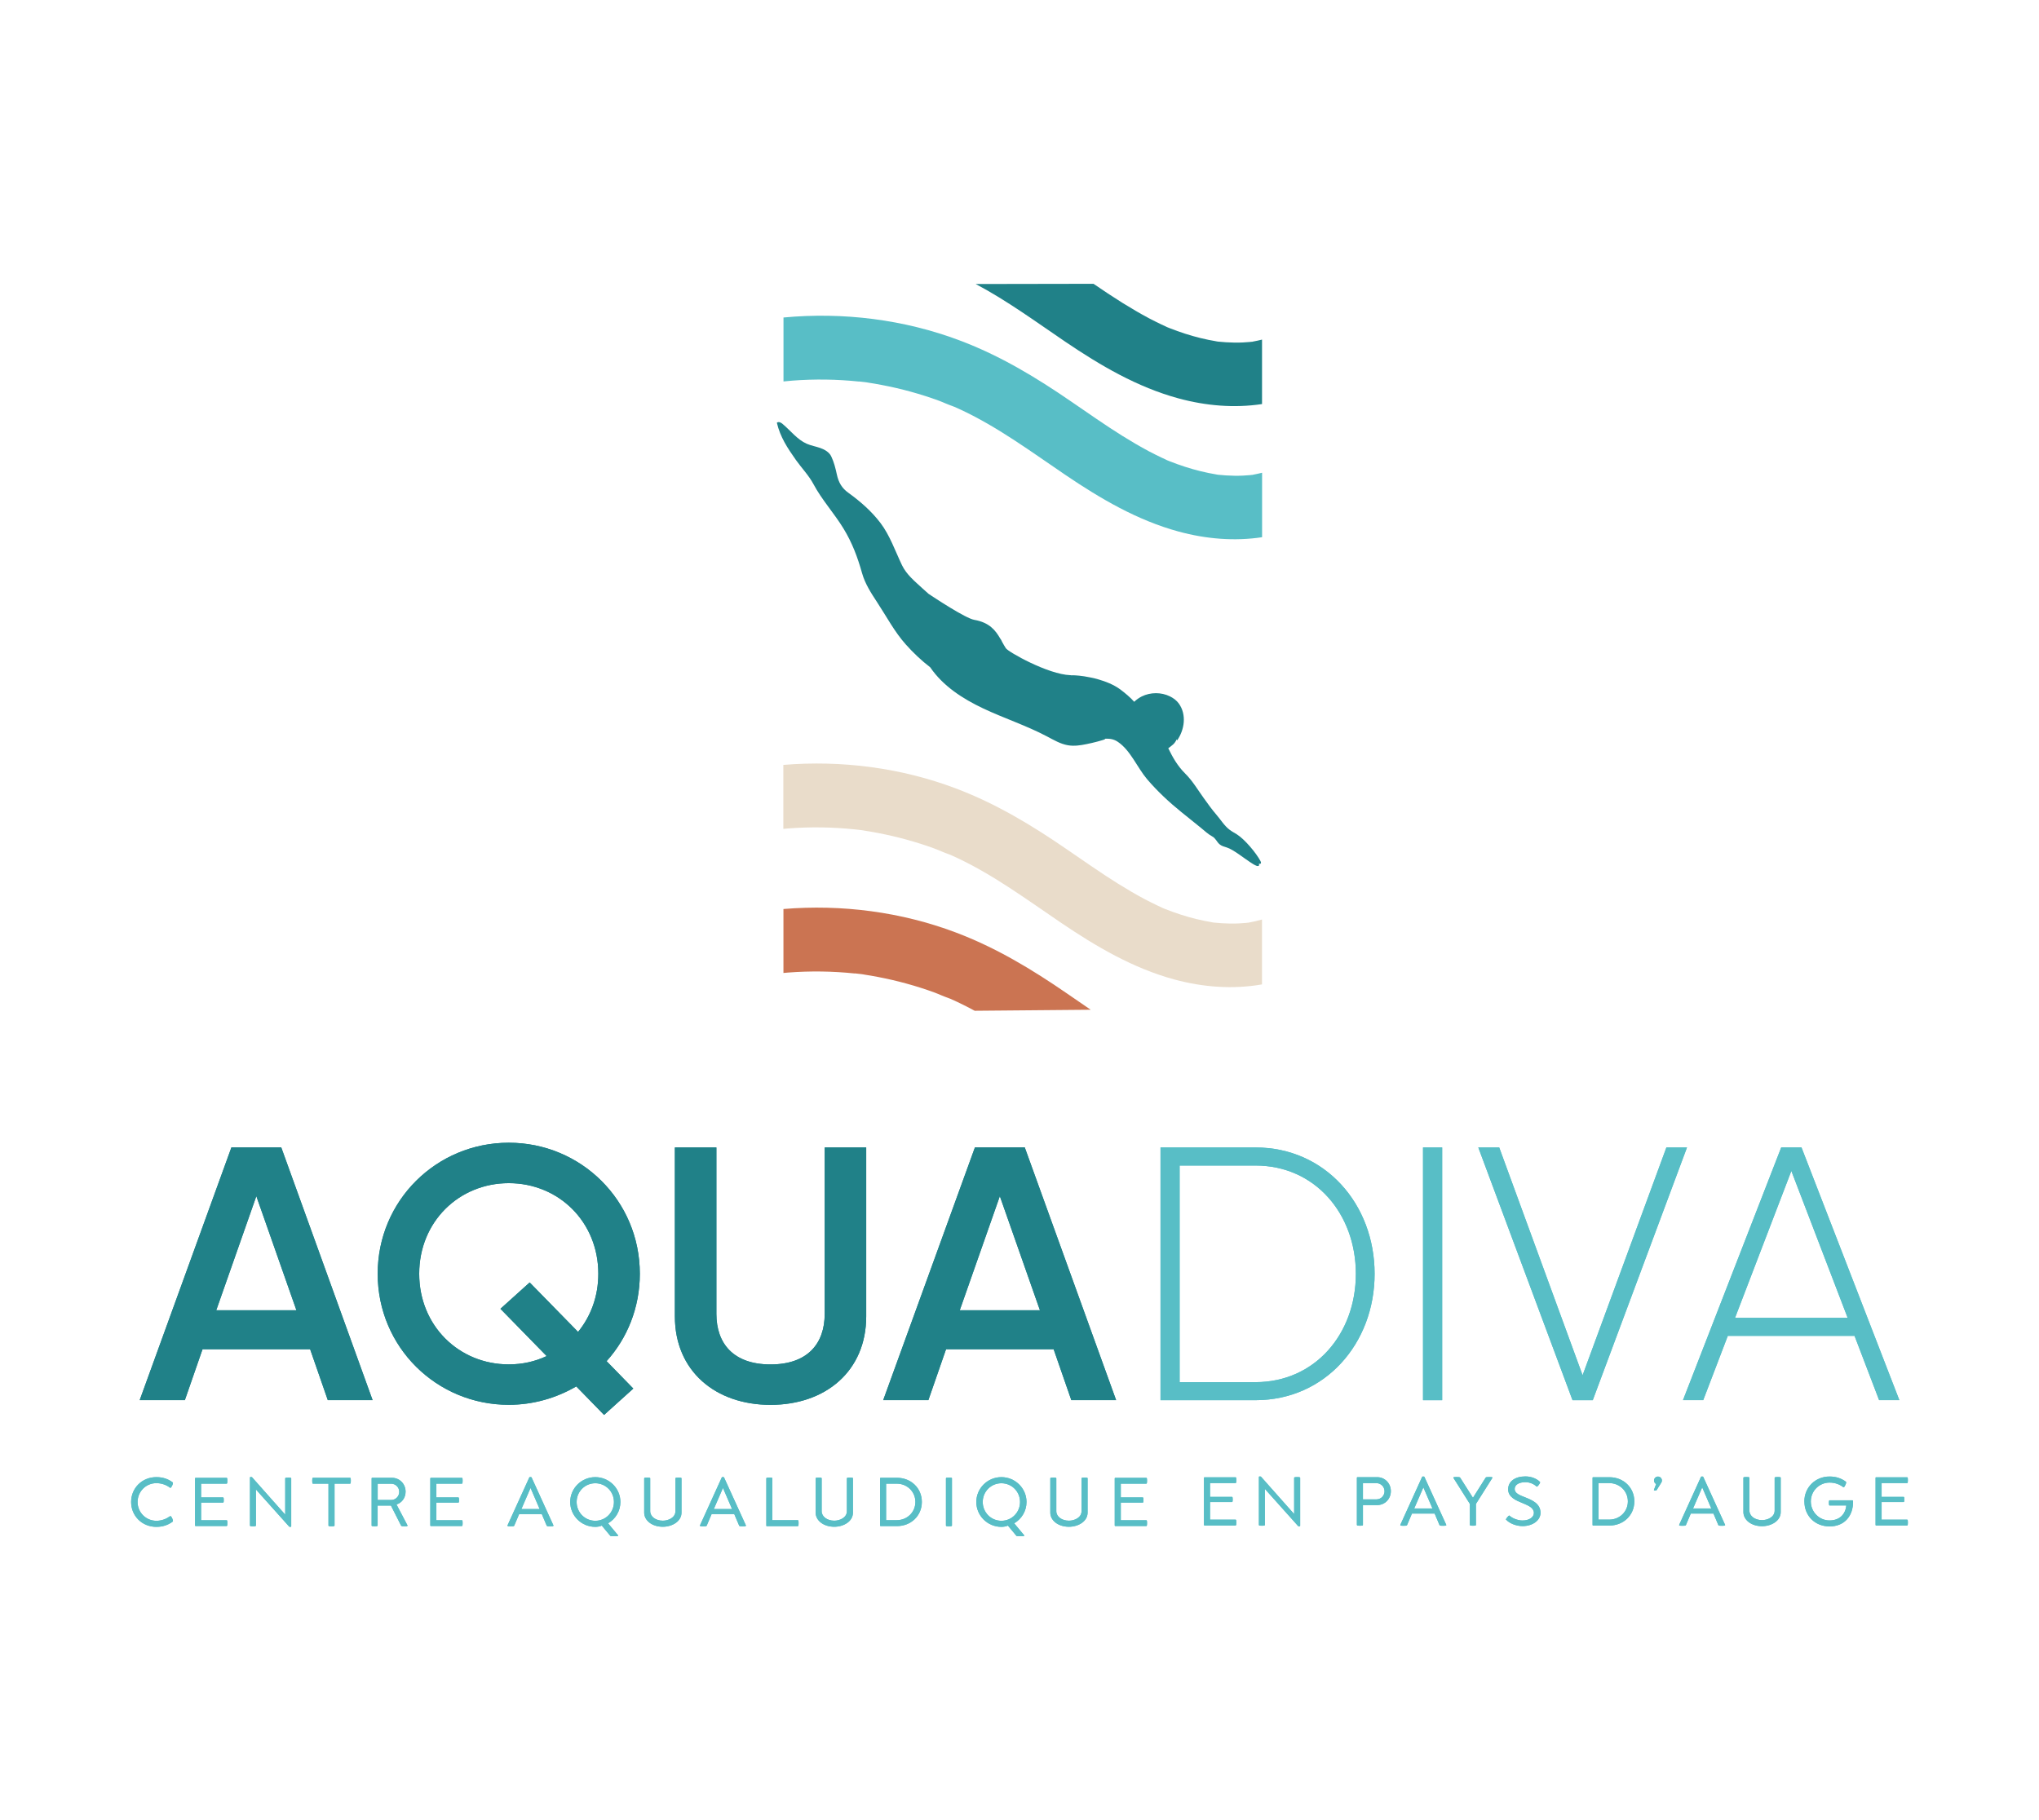 
<svg id="uuid-a820d3da-6007-4a4a-bd74-7f8d5400f2ef" data-name="Calque 1" xmlns="http://www.w3.org/2000/svg" viewBox="0 0 396.85 354.33">
  <defs>
    <style>
      .uuid-a8834287-64df-44a2-9485-03dcfe7d86b4 {
        fill: #e9dcca;
      }

      .uuid-a8834287-64df-44a2-9485-03dcfe7d86b4, .uuid-d73a21eb-ca26-4e79-bbed-e3bd2a9e4374, .uuid-822f1684-7afd-4372-86ae-138c6ea5434c, .uuid-029f5879-14b2-47ca-ac8a-864abf85c53d {
        stroke-width: 0px;
      }

      .uuid-d73a21eb-ca26-4e79-bbed-e3bd2a9e4374 {
        fill: #cb7452;
      }

      .uuid-822f1684-7afd-4372-86ae-138c6ea5434c {
        fill: #58bec6;
      }

      .uuid-029f5879-14b2-47ca-ac8a-864abf85c53d {
        fill: #208188;
      }
    </style>
  </defs>
  <path class="uuid-029f5879-14b2-47ca-ac8a-864abf85c53d" d="M245.35,167.67c-.84-1.6-3.07-4.26-4.6-5.23-.48-.3-.99-.57-1.44-.91-1.03-.78-1.7-1.93-2.53-2.89-.91-1.05-1.72-2.19-2.53-3.32-1.14-1.59-2.18-3.35-3.56-4.71-1.52-1.51-2.44-3.16-3.31-4.94.32-.24.65-.48.95-.75.29-.27.52-.61.69-1,.03.08.05.16.07.24,1.45-2.08,1.9-5.03.35-7.19-.44-.61-1.05-1.07-1.73-1.4-1.7-.84-3.79-.83-5.49.01-.54.27-1.03.62-1.47,1.04-.78-.88-1.79-1.71-2.69-2.39-.01,0-.02-.02-.04-.03-1.3-.95-2.87-1.55-4.41-1.99-.03,0-.07-.02-.1-.03-.43-.12-.86-.22-1.3-.3-1.7-.36-2.93-.41-3.32-.42-.04,0-.09,0-.13,0-.06,0-.12.01-.18.01-.09,0-.17-.02-.26-.03-4.38-.16-12.1-4.54-12.55-5.24-.25-.38-.47-.78-.7-1.19-.07-.15-.14-.31-.23-.46-.05-.09-.12-.16-.17-.25-.93-1.6-2.09-3.11-5.04-3.63-1.73-.3-7.77-4.31-8.9-5.06-.39-.35-.78-.68-1.16-1.04-1.5-1.39-3.13-2.69-4.02-4.55-1.29-2.69-2.36-5.81-4.17-8.19-1.74-2.3-3.94-4.22-6.27-5.9-1.27-.91-1.9-2.02-2.23-3.54-.25-1.17-.56-2.42-1.08-3.51-.39-.84-1.26-1.35-2.13-1.66-.87-.31-1.8-.46-2.65-.83-1.85-.81-3.14-2.55-4.66-3.82-.17-.14-.34-.28-.54-.35-.2-.07-.45-.07-.62.07.65,2.8,2.07,4.93,3.71,7.26,1.09,1.54,2.53,3.03,3.41,4.69,1.62,3.05,4.05,5.69,5.86,8.67,1.7,2.79,2.73,5.56,3.61,8.69.58,2.05,1.76,3.87,2.93,5.65,1.81,2.75,3.38,5.75,5.56,8.19,1.45,1.63,3.04,3.14,4.77,4.47,2.47,3.63,6.32,6.12,10.3,8,4.08,1.93,8.41,3.33,12.4,5.44,1.32.69,2.63,1.48,4.09,1.73,1.21.21,2.44.03,3.63-.22.68-.14,1.36-.29,2.03-.47.35-.09.69-.19,1.03-.29.08-.03.57-.14.59-.29.88-.03,1.64.06,2.45.61,2.46,1.65,3.78,5.02,5.68,7.26,1.98,2.33,4.31,4.5,6.63,6.37,1.28,1.03,2.55,2.06,3.83,3.09.72.58,1.43,1.27,2.24,1.7.65.35.85,1.02,1.39,1.5.4.36.94.49,1.45.65,1.23.38,3.43,2.15,4.52,2.85.4.26.79.53,1.24.71.17.06.4.09.49-.06.06-.1.02-.23-.04-.34.15.04.31.05.39-.07.08-.12.02-.29-.05-.42Z"/>
  <g>
    <path class="uuid-029f5879-14b2-47ca-ac8a-864abf85c53d" d="M243.91,66.51c-.07,0-.14,0-.21.02-.01,0-.02,0-.03,0-.08.01-.16.02-.24.02-.04,0-.09.01-.13.02-.47.04-.95.08-1.42.1-1.09.05-2.19.03-3.28-.04-.48-.03-.96-.07-1.44-.12-.03,0-.1-.01-.16-.02.32.05.71.1-.04,0-.8-.11-.28-.04.04,0-.1-.01-.19-.03-.24-.04-1.03-.17-2.06-.38-3.08-.63-2.05-.5-4.06-1.16-6.02-1.93-.17-.07-.35-.15-.52-.22.02,0,.04.02.06.03.87.4.08.04-.23-.09-.03-.01-.07-.03-.1-.04.02,0,.05.02.1.04.05.02.11.04.16.06-.36-.16-.72-.33-1.08-.5-.82-.39-1.63-.8-2.44-1.22-1.76-.94-3.48-1.95-5.18-3.01-1.9-1.19-3.76-2.43-5.6-3.69l-22.93.04c6.11,3.24,11.71,7.35,17.43,11.23,6.82,4.62,14.01,8.85,22.02,11.03,5.4,1.47,10.91,1.92,16.28,1.11v-12.55c-.61.15-1.22.29-1.84.4.05,0,.08,0,.13,0Z"/>
    <path class="uuid-822f1684-7afd-4372-86ae-138c6ea5434c" d="M167.18,74.26c.44.05.88.1,1.32.15-.11-.01-.19-.03-.22-.03.09.02.18.03.27.04.04,0,.08,0,.12.01.81.1.31.04-.07,0,.11.01.22.03.32.05.91.14,1.82.29,2.73.47,1.88.36,3.75.79,5.6,1.3,1.85.51,3.68,1.09,5.48,1.75.92.34,1.84.81,2.78,1.08-1.55-.45-.14-.05.28.13.45.2.91.41,1.36.62,7.21,3.4,13.62,8.16,20.19,12.61,6.82,4.62,14.01,8.85,22.02,11.03,5.4,1.47,10.91,1.92,16.28,1.11v-12.55c-.61.15-1.22.29-1.84.4.05,0,.08,0,.13,0-.07,0-.14,0-.21.02-.01,0-.02,0-.03,0-.08.01-.16.02-.24.02-.04,0-.08.01-.13.02-.47.04-.95.08-1.42.1-1.09.05-2.19.03-3.28-.04-.48-.03-.96-.07-1.44-.12-.03,0-.1-.01-.16-.02.32.05.71.1-.04,0-.8-.11-.28-.04.04,0-.1-.01-.19-.03-.24-.04-1.03-.17-2.06-.38-3.08-.63-2.05-.5-4.06-1.16-6.02-1.93-.17-.07-.35-.15-.52-.22.02,0,.04.02.06.03.99.45-.18-.08-.32-.13.09.03.17.06.26.1-.36-.16-.72-.33-1.08-.5-.82-.39-1.63-.8-2.44-1.22-1.76-.94-3.48-1.95-5.18-3.01-3.39-2.12-6.66-4.42-9.96-6.68-6.86-4.72-13.83-8.93-21.65-11.88-10.86-4.11-22.75-5.58-34.36-4.49v12.45c.57-.06,1.15-.12,1.72-.16,4.32-.33,8.67-.27,12.98.18Z"/>
    <path class="uuid-a8834287-64df-44a2-9485-03dcfe7d86b4" d="M243.09,179.61c-.07,0-.14,0-.21.02-.01,0-.02,0-.03,0-.08.01-.16.02-.24.02-.04,0-.09.01-.13.02-.47.04-.95.08-1.42.1-1.09.05-2.19.03-3.28-.04-.48-.03-.96-.07-1.44-.12-.03,0-.1-.01-.16-.02.32.05.71.1-.04,0-.8-.11-.28-.04.04,0-.1-.01-.19-.03-.24-.04-1.03-.17-2.06-.38-3.08-.63-2.05-.5-4.06-1.16-6.02-1.93-.17-.07-.35-.15-.52-.22l.06.03c.99.45-.18-.08-.32-.13.09.03.17.06.26.1-.36-.16-.72-.33-1.08-.5-.82-.39-1.63-.8-2.44-1.22-1.76-.94-3.48-1.95-5.18-3.01-3.39-2.12-6.66-4.42-9.96-6.68-6.86-4.72-13.83-8.93-21.65-11.88-10.61-4.01-22.2-5.51-33.55-4.57v12.45c.3-.03.61-.06.91-.08,4.32-.33,8.67-.27,12.98.18.44.05.88.1,1.32.15-.11-.01-.19-.03-.22-.03.09.02.18.03.27.04.04,0,.08,0,.12.01.81.1.31.04-.07,0,.11.01.22.03.32.05.91.14,1.82.29,2.73.47,1.88.36,3.75.79,5.6,1.3,1.85.51,3.68,1.09,5.48,1.75.92.34,1.84.81,2.78,1.08-1.55-.45-.14-.05.28.13.45.2.91.41,1.36.62,7.21,3.4,13.62,8.16,20.19,12.61,6.82,4.62,14.01,8.85,22.02,11.03,5.67,1.54,11.47,1.95,17.09.97v-12.63c-.87.25-1.76.45-2.65.61.05,0,.08,0,.13,0Z"/>
    <path class="uuid-d73a21eb-ca26-4e79-bbed-e3bd2a9e4374" d="M166.37,189.49c.44.05.88.1,1.32.15-.1-.01-.19-.03-.22-.03.09.02.18.03.27.04.04,0,.08,0,.12.01.81.1.31.04-.07,0,.11.01.22.03.32.05.91.14,1.82.29,2.73.47,1.88.36,3.75.79,5.6,1.3,1.85.51,3.68,1.09,5.48,1.75.92.34,1.84.81,2.78,1.08-1.55-.45-.14-.05.28.13.45.2.91.41,1.36.62,1.14.54,2.26,1.11,3.37,1.71l22.57-.2c-1.54-1.05-3.07-2.11-4.6-3.16-6.86-4.72-13.83-8.93-21.65-11.88-10.61-4.01-22.2-5.51-33.55-4.57v12.45c.3-.03.61-.06.91-.08,4.32-.33,8.67-.27,12.98.18Z"/>
  </g>
  <g>
    <path class="uuid-029f5879-14b2-47ca-ac8a-864abf85c53d" d="M60.36,262.66h-20.94l-3.44,9.91h-8.79l17.85-49.2h9.7l17.78,49.2h-8.72l-3.44-9.91ZM57.69,255.07l-7.8-22.21-7.8,22.21h15.6Z"/>
    <path class="uuid-029f5879-14b2-47ca-ac8a-864abf85c53d" d="M118.06,264.98l5.2,5.34-5.69,5.13-5.41-5.55c-3.87,2.25-8.36,3.58-13.14,3.58-14.06,0-25.51-11.25-25.51-25.51s11.46-25.51,25.51-25.51,25.51,11.25,25.51,25.51c0,6.61-2.46,12.58-6.47,17.01ZM106.4,264l-9-9.21,5.69-5.13,9.42,9.63c2.46-3.02,3.94-6.89,3.94-11.32,0-10.12-7.73-17.64-17.43-17.64s-17.43,7.52-17.43,17.64,7.73,17.64,17.43,17.64c2.67,0,5.13-.56,7.38-1.62Z"/>
    <path class="uuid-029f5879-14b2-47ca-ac8a-864abf85c53d" d="M131.35,256.27v-32.89h8.08v32.4c0,5.76,3.3,9.84,10.54,9.84s10.54-4.08,10.54-9.84v-32.4h8.08v32.89c0,10.61-7.87,17.22-18.62,17.22s-18.62-6.61-18.62-17.22Z"/>
    <path class="uuid-029f5879-14b2-47ca-ac8a-864abf85c53d" d="M205.07,262.66h-20.94l-3.44,9.91h-8.79l17.85-49.2h9.7l17.78,49.2h-8.72l-3.44-9.91ZM202.4,255.07l-7.8-22.21-7.8,22.21h15.6Z"/>
    <path class="uuid-822f1684-7afd-4372-86ae-138c6ea5434c" d="M267.54,247.98c0,13.56-9.63,24.6-23.19,24.6h-18.48v-49.2h18.48c13.56,0,23.19,11.03,23.19,24.6ZM263.89,247.98c0-11.67-7.94-21.08-19.54-21.08h-14.76v42.17h14.76c11.6,0,19.54-9.42,19.54-21.08Z"/>
    <path class="uuid-822f1684-7afd-4372-86ae-138c6ea5434c" d="M280.69,223.38v49.2h-3.73v-49.2h3.73Z"/>
    <path class="uuid-822f1684-7afd-4372-86ae-138c6ea5434c" d="M287.71,223.38h4.08l16.23,44.35,16.31-44.35h4.01l-18.34,49.2h-3.94l-18.34-49.2Z"/>
    <path class="uuid-822f1684-7afd-4372-86ae-138c6ea5434c" d="M360.95,260.06h-24.67l-4.78,12.51h-3.94l19.12-49.2h3.94l19.05,49.2h-3.94l-4.78-12.51ZM359.61,256.55l-10.96-28.6-10.96,28.6h21.93Z"/>
  </g>
  <g>
    <path class="uuid-822f1684-7afd-4372-86ae-138c6ea5434c" d="M25.52,292.4c0-2.71,2.13-4.84,4.9-4.84,1.27,0,2.3.35,3.19,1.02.03.02.05.06.05.12,0,.13-.07.33-.14.48-.12.26-.29.53-.41.45-.75-.57-1.67-.9-2.68-.9-2,0-3.65,1.6-3.65,3.67s1.66,3.66,3.65,3.66c1.01,0,1.91-.35,2.68-.9.12-.07.28.14.41.43.06.15.14.37.14.5,0,.06-.01.11-.05.13-.89.66-1.92,1.02-3.19,1.02-2.77,0-4.9-2.13-4.9-4.84Z"/>
    <path class="uuid-822f1684-7afd-4372-86ae-138c6ea5434c" d="M37.96,296.98v-9.18c0-.06.04-.1.1-.1h6.04c.15-.01.15.26.15.55s0,.58-.15.58h-4.96v2.68h4.26c.15,0,.15.24.15.5s0,.51-.14.51h-4.27v3.43h4.96c.15-.01.15.27.15.56s0,.57-.15.57h-6.04c-.05,0-.1-.05-.1-.1Z"/>
    <path class="uuid-822f1684-7afd-4372-86ae-138c6ea5434c" d="M56.28,297.19l-6.47-7.23v7.02c0,.15-.29.15-.58.15s-.58,0-.58-.15v-9.34c0-.1.09-.1.18-.1s.18,0,.23.05l6.45,7.27v-7.06c0-.14.29-.14.58-.14s.59,0,.59.14v9.33c0,.11-.09.11-.18.11s-.18,0-.22-.05Z"/>
    <path class="uuid-822f1684-7afd-4372-86ae-138c6ea5434c" d="M63.93,296.98v-8.15h-3.02c-.14,0-.14-.29-.14-.58s0-.56.15-.56h7.21c.15,0,.15.28.15.56s0,.58-.15.58h-3.02v8.15c0,.15-.3.15-.6.15s-.58,0-.58-.15Z"/>
    <path class="uuid-822f1684-7afd-4372-86ae-138c6ea5434c" d="M72.33,296.99v-9.2c0-.05.04-.1.1-.1h3.87c1.43,0,2.64,1.14,2.64,2.71,0,1.2-.75,2.17-1.77,2.48l2.13,4.06s.02.05.02.06c0,.13-.28.13-.56.13-.31,0-.62,0-.69-.12l-1.98-3.91h-2.59v3.88c0,.14-.3.14-.59.14s-.59,0-.59-.14ZM77.7,290.42c0-.88-.7-1.58-1.57-1.58h-2.62v3.17h2.62c.87,0,1.57-.71,1.57-1.58Z"/>
    <path class="uuid-822f1684-7afd-4372-86ae-138c6ea5434c" d="M83.75,296.98v-9.18c0-.06.04-.1.1-.1h6.04c.15-.01.15.26.15.55s0,.58-.15.58h-4.96v2.68h4.26c.15,0,.15.24.15.5s0,.51-.14.51h-4.27v3.43h4.96c.15-.01.15.27.15.56s0,.57-.15.57h-6.04c-.05,0-.1-.05-.1-.1Z"/>
    <path class="uuid-822f1684-7afd-4372-86ae-138c6ea5434c" d="M98.77,297s0-.03.01-.05l4.24-9.33c.04-.07.13-.07.22-.07.1,0,.18,0,.22.07l4.25,9.33s.01.04.01.05c0,.13-.3.14-.6.14-.34,0-.66,0-.71-.12l-.96-2.26h-4.41l-.96,2.26c-.05.12-.38.12-.72.12-.3,0-.59,0-.59-.14ZM101.48,293.77h3.55l-1.77-4.11-1.78,4.11Z"/>
    <path class="uuid-822f1684-7afd-4372-86ae-138c6ea5434c" d="M118.77,298.97l-1.64-1.97c-.39.16-.82.24-1.27.24-2.7,0-4.88-2.17-4.88-4.84s2.19-4.84,4.88-4.84,4.89,2.17,4.89,4.84c0,1.77-.96,3.31-2.4,4.15l1.93,2.32s.03.05.03.07c0,.13-.35.13-.69.13-.4,0-.79,0-.86-.1ZM119.49,292.4c0-2.03-1.61-3.65-3.63-3.65s-3.63,1.62-3.63,3.65,1.61,3.66,3.63,3.66,3.63-1.63,3.63-3.66Z"/>
    <path class="uuid-822f1684-7afd-4372-86ae-138c6ea5434c" d="M125.38,294.48v-6.69c0-.14.3-.14.58-.14s.59,0,.59.14v6.39c0,1.07,1.07,1.86,2.46,1.86,1.07,0,2.45-.59,2.45-1.86v-6.39c0-.14.31-.14.6-.14s.58,0,.58.14v6.69c0,1.68-1.79,2.74-3.63,2.74-2.16,0-3.63-1.27-3.63-2.74Z"/>
    <path class="uuid-822f1684-7afd-4372-86ae-138c6ea5434c" d="M136.23,297s0-.03.01-.05l4.24-9.33c.04-.07.13-.07.22-.07.1,0,.18,0,.22.07l4.25,9.33s.01.04.01.05c0,.13-.3.14-.6.14-.34,0-.66,0-.71-.12l-.96-2.26h-4.41l-.96,2.26c-.05.12-.38.12-.72.12-.3,0-.59,0-.59-.14ZM138.93,293.77h3.55l-1.77-4.11-1.78,4.11Z"/>
    <path class="uuid-822f1684-7afd-4372-86ae-138c6ea5434c" d="M149.15,296.99v-9.2c0-.14.29-.14.59-.14s.58,0,.58.14v8.15h4.96c.15.01.15.29.15.58s0,.58-.16.58h-6.04c-.05,0-.09-.05-.09-.11Z"/>
    <path class="uuid-822f1684-7afd-4372-86ae-138c6ea5434c" d="M158.75,294.48v-6.69c0-.14.3-.14.58-.14s.59,0,.59.14v6.39c0,1.07,1.07,1.86,2.46,1.86,1.07,0,2.45-.59,2.45-1.86v-6.39c0-.14.31-.14.6-.14s.58,0,.58.14v6.69c0,1.68-1.79,2.74-3.63,2.74-2.16,0-3.63-1.27-3.63-2.74Z"/>
    <path class="uuid-822f1684-7afd-4372-86ae-138c6ea5434c" d="M171.29,296.99v-9.2c0-.05.04-.1.1-.1h3.21c2.66,0,4.82,1.97,4.82,4.7s-2.16,4.7-4.82,4.7h-3.21c-.05,0-.1-.05-.1-.1ZM178.16,292.39c0-2.02-1.62-3.56-3.63-3.56h-2.07v7.11h2.07c1.99,0,3.63-1.51,3.63-3.55Z"/>
    <path class="uuid-822f1684-7afd-4372-86ae-138c6ea5434c" d="M184.11,296.98v-9.19c0-.14.29-.14.59-.14s.58,0,.58.14v9.19c0,.14-.29.15-.58.15s-.59,0-.59-.15Z"/>
    <path class="uuid-822f1684-7afd-4372-86ae-138c6ea5434c" d="M197.81,298.97l-1.64-1.97c-.39.16-.82.24-1.27.24-2.7,0-4.88-2.17-4.88-4.84s2.19-4.84,4.88-4.84,4.89,2.17,4.89,4.84c0,1.77-.96,3.31-2.4,4.15l1.93,2.32s.03.05.03.07c0,.13-.35.13-.69.13-.4,0-.79,0-.86-.1ZM198.53,292.4c0-2.03-1.61-3.65-3.63-3.65s-3.63,1.62-3.63,3.65,1.61,3.66,3.63,3.66,3.63-1.63,3.63-3.66Z"/>
    <path class="uuid-822f1684-7afd-4372-86ae-138c6ea5434c" d="M204.42,294.48v-6.69c0-.14.3-.14.58-.14s.59,0,.59.14v6.39c0,1.07,1.07,1.86,2.46,1.86,1.07,0,2.45-.59,2.45-1.86v-6.39c0-.14.31-.14.6-.14s.58,0,.58.14v6.69c0,1.68-1.79,2.74-3.63,2.74-2.16,0-3.63-1.27-3.63-2.74Z"/>
    <path class="uuid-822f1684-7afd-4372-86ae-138c6ea5434c" d="M216.96,296.98v-9.18c0-.06.04-.1.1-.1h6.04c.15-.01.15.26.15.55s0,.58-.15.58h-4.96v2.68h4.26c.15,0,.15.24.15.5s0,.51-.14.51h-4.27v3.43h4.96c.15-.01.15.27.15.56s0,.57-.15.57h-6.04c-.05,0-.1-.05-.1-.1Z"/>
    <path class="uuid-822f1684-7afd-4372-86ae-138c6ea5434c" d="M234.33,296.87v-9.18c0-.06.04-.1.1-.1h6.04c.15-.01.15.26.15.55s0,.58-.15.58h-4.96v2.68h4.26c.15,0,.15.24.15.5s0,.51-.14.51h-4.27v3.43h4.96c.15-.01.15.27.15.56s0,.57-.15.57h-6.04c-.05,0-.1-.05-.1-.1Z"/>
    <path class="uuid-822f1684-7afd-4372-86ae-138c6ea5434c" d="M252.65,297.08l-6.47-7.23v7.02c0,.15-.29.15-.58.15s-.58,0-.58-.15v-9.34c0-.1.09-.1.18-.1s.18,0,.23.05l6.45,7.27v-7.06c0-.14.29-.14.58-.14s.59,0,.59.14v9.33c0,.11-.09.11-.18.11s-.18,0-.22-.05Z"/>
    <path class="uuid-822f1684-7afd-4372-86ae-138c6ea5434c" d="M264.09,296.87v-9.2c0-.05.04-.1.1-.1h3.87c1.43,0,2.64,1.15,2.64,2.72s-1.22,2.71-2.64,2.71h-2.79v3.87c0,.15-.29.15-.58.15s-.59,0-.59-.15ZM269.47,290.31c0-.87-.7-1.58-1.57-1.58h-2.63v3.16h2.63c.87,0,1.57-.71,1.57-1.58Z"/>
    <path class="uuid-822f1684-7afd-4372-86ae-138c6ea5434c" d="M272.54,296.89s0-.03.01-.05l4.24-9.33c.04-.07.13-.07.22-.07.1,0,.18,0,.22.07l4.25,9.33s.01.04.01.05c0,.13-.3.14-.6.14-.34,0-.66,0-.71-.12l-.96-2.26h-4.41l-.96,2.26c-.05.12-.38.12-.72.12-.3,0-.59,0-.59-.14ZM275.25,293.66h3.55l-1.77-4.11-1.78,4.11Z"/>
    <path class="uuid-822f1684-7afd-4372-86ae-138c6ea5434c" d="M286.08,296.87v-4.1l-3.19-5.05s-.02-.04-.02-.06c0-.12.3-.12.59-.12.33,0,.67,0,.73.12l2.49,3.92,2.48-3.93c.05-.11.39-.11.72-.11.3,0,.59,0,.59.12,0,.02,0,.04-.02.06l-3.19,5.06v4.09c0,.15-.29.15-.58.15s-.59,0-.59-.15Z"/>
    <path class="uuid-822f1684-7afd-4372-86ae-138c6ea5434c" d="M293.12,295.9s-.02-.04-.02-.07c0-.11.12-.27.24-.43.17-.22.36-.42.46-.34.43.43,1.51.94,2.51.94,1.35,0,2.23-.65,2.23-1.47,0-1-1.07-1.44-2.17-1.9-1.31-.53-2.84-1.16-2.84-2.7s1.35-2.51,3.35-2.51c1.26,0,2.3.51,2.84,1.07.02.02.03.04.03.07,0,.11-.1.29-.21.44-.14.2-.3.4-.43.4-.03,0-.05,0-.07-.02-.4-.41-1.21-.84-2.15-.84-1.3,0-2.09.54-2.09,1.34s.93,1.18,1.95,1.58c1.37.54,3.08,1.22,3.08,3.04,0,1.47-1.51,2.59-3.5,2.59-1.27,0-2.58-.56-3.18-1.24Z"/>
    <path class="uuid-822f1684-7afd-4372-86ae-138c6ea5434c" d="M309.96,296.88v-9.2c0-.05.04-.1.1-.1h3.21c2.66,0,4.82,1.97,4.82,4.7s-2.16,4.7-4.82,4.7h-3.21c-.05,0-.1-.05-.1-.1ZM316.83,292.28c0-2.02-1.62-3.56-3.63-3.56h-2.07v7.11h2.07c1.99,0,3.63-1.51,3.63-3.55Z"/>
    <path class="uuid-822f1684-7afd-4372-86ae-138c6ea5434c" d="M321.91,290.08s0-.04.01-.07l.41-1.1c-.24-.14-.41-.4-.41-.69,0-.43.35-.77.77-.77s.77.35.77.77c0,.16-.05.32-.14.44l-.9,1.44c-.05.07-.19.07-.32.07-.1,0-.2,0-.2-.1Z"/>
    <path class="uuid-822f1684-7afd-4372-86ae-138c6ea5434c" d="M326.81,296.89s0-.03.01-.05l4.24-9.33c.04-.07.13-.07.22-.07.1,0,.18,0,.22.07l4.25,9.33s.01.04.01.05c0,.13-.3.14-.6.14-.34,0-.66,0-.71-.12l-.96-2.26h-4.41l-.96,2.26c-.05.12-.38.12-.72.12-.3,0-.59,0-.59-.14ZM329.52,293.66h3.55l-1.77-4.11-1.78,4.11Z"/>
    <path class="uuid-822f1684-7afd-4372-86ae-138c6ea5434c" d="M339.32,294.37v-6.69c0-.14.3-.14.58-.14s.59,0,.59.14v6.39c0,1.07,1.07,1.86,2.46,1.86,1.07,0,2.45-.59,2.45-1.86v-6.39c0-.14.31-.14.6-.14s.58,0,.58.14v6.69c0,1.68-1.79,2.74-3.63,2.74-2.16,0-3.63-1.27-3.63-2.74Z"/>
    <path class="uuid-822f1684-7afd-4372-86ae-138c6ea5434c" d="M351.18,292.28c0-2.71,2.13-4.84,4.9-4.84,1.27,0,2.3.35,3.19,1.02.03.02.05.07.05.12,0,.13-.07.33-.14.47-.1.24-.24.48-.36.48-.02,0-.03,0-.05-.01-.75-.58-1.67-.9-2.68-.9-1.99,0-3.65,1.6-3.65,3.67s1.65,3.7,3.64,3.7,3.12-1.25,3.26-2.91h-3.23c-.14,0-.15-.25-.15-.51s0-.5.15-.5h4.43c.12,0,.12.19.12.32,0,2.68-1.63,4.76-4.56,4.76s-4.91-2.13-4.91-4.85Z"/>
    <path class="uuid-822f1684-7afd-4372-86ae-138c6ea5434c" d="M365.04,296.87v-9.18c0-.06.04-.1.1-.1h6.04c.15-.01.15.26.15.55s0,.58-.15.58h-4.96v2.68h4.26c.15,0,.15.24.15.5s0,.51-.14.51h-4.27v3.43h4.96c.15-.01.15.27.15.56s0,.57-.15.57h-6.04c-.05,0-.1-.05-.1-.1Z"/>
  </g>
  <g>
    <path class="uuid-029f5879-14b2-47ca-ac8a-864abf85c53d" d="M60.36,262.66h-20.94l-3.44,9.91h-8.79l17.85-49.2h9.7l17.78,49.2h-8.72l-3.44-9.91ZM57.69,255.07l-7.8-22.21-7.8,22.21h15.6Z"/>
    <path class="uuid-029f5879-14b2-47ca-ac8a-864abf85c53d" d="M118.06,264.98l5.2,5.34-5.69,5.13-5.41-5.55c-3.87,2.25-8.36,3.58-13.14,3.58-14.06,0-25.51-11.25-25.51-25.51s11.46-25.51,25.51-25.51,25.51,11.25,25.51,25.51c0,6.61-2.46,12.58-6.47,17.01ZM106.4,264l-9-9.21,5.69-5.13,9.42,9.63c2.46-3.02,3.94-6.89,3.94-11.32,0-10.12-7.73-17.64-17.43-17.64s-17.43,7.52-17.43,17.64,7.73,17.64,17.43,17.64c2.67,0,5.13-.56,7.38-1.62Z"/>
    <path class="uuid-029f5879-14b2-47ca-ac8a-864abf85c53d" d="M131.35,256.27v-32.89h8.08v32.4c0,5.76,3.3,9.84,10.54,9.84s10.54-4.08,10.54-9.84v-32.4h8.08v32.89c0,10.61-7.87,17.22-18.62,17.22s-18.62-6.61-18.62-17.22Z"/>
    <path class="uuid-029f5879-14b2-47ca-ac8a-864abf85c53d" d="M205.07,262.66h-20.94l-3.44,9.91h-8.79l17.85-49.2h9.7l17.78,49.2h-8.72l-3.44-9.91ZM202.4,255.07l-7.8-22.21-7.8,22.21h15.6Z"/>
    <path class="uuid-822f1684-7afd-4372-86ae-138c6ea5434c" d="M267.54,247.98c0,13.56-9.63,24.6-23.19,24.6h-18.48v-49.2h18.48c13.56,0,23.19,11.03,23.19,24.6ZM263.89,247.98c0-11.67-7.94-21.08-19.54-21.08h-14.76v42.17h14.76c11.6,0,19.54-9.42,19.54-21.08Z"/>
    <path class="uuid-822f1684-7afd-4372-86ae-138c6ea5434c" d="M280.69,223.38v49.2h-3.73v-49.2h3.73Z"/>
    <path class="uuid-822f1684-7afd-4372-86ae-138c6ea5434c" d="M287.71,223.38h4.08l16.23,44.35,16.31-44.35h4.01l-18.34,49.2h-3.94l-18.34-49.2Z"/>
    <path class="uuid-822f1684-7afd-4372-86ae-138c6ea5434c" d="M360.95,260.06h-24.67l-4.78,12.51h-3.94l19.12-49.2h3.94l19.05,49.2h-3.94l-4.78-12.51ZM359.61,256.55l-10.96-28.6-10.96,28.6h21.93Z"/>
  </g>
  <g>
    <path class="uuid-822f1684-7afd-4372-86ae-138c6ea5434c" d="M25.52,292.4c0-2.71,2.13-4.84,4.9-4.84,1.27,0,2.3.35,3.19,1.02.03.02.05.06.05.12,0,.13-.07.33-.14.48-.12.26-.29.53-.41.45-.75-.57-1.67-.9-2.68-.9-2,0-3.65,1.6-3.65,3.67s1.66,3.66,3.65,3.66c1.01,0,1.91-.35,2.68-.9.12-.07.28.14.41.43.06.15.14.37.14.5,0,.06-.01.11-.05.13-.89.66-1.92,1.02-3.19,1.02-2.77,0-4.9-2.13-4.9-4.84Z"/>
    <path class="uuid-822f1684-7afd-4372-86ae-138c6ea5434c" d="M37.96,296.98v-9.18c0-.06.04-.1.1-.1h6.04c.15-.01.15.26.15.55s0,.58-.15.58h-4.96v2.68h4.26c.15,0,.15.24.15.5s0,.51-.14.51h-4.27v3.43h4.96c.15-.01.15.27.15.56s0,.57-.15.57h-6.04c-.05,0-.1-.05-.1-.1Z"/>
    <path class="uuid-822f1684-7afd-4372-86ae-138c6ea5434c" d="M56.28,297.19l-6.47-7.23v7.02c0,.15-.29.15-.58.15s-.58,0-.58-.15v-9.34c0-.1.09-.1.18-.1s.18,0,.23.05l6.45,7.27v-7.06c0-.14.29-.14.58-.14s.59,0,.59.14v9.33c0,.11-.09.11-.18.11s-.18,0-.22-.05Z"/>
    <path class="uuid-822f1684-7afd-4372-86ae-138c6ea5434c" d="M63.93,296.98v-8.15h-3.02c-.14,0-.14-.29-.14-.58s0-.56.15-.56h7.21c.15,0,.15.28.15.56s0,.58-.15.58h-3.02v8.15c0,.15-.3.15-.6.15s-.58,0-.58-.15Z"/>
    <path class="uuid-822f1684-7afd-4372-86ae-138c6ea5434c" d="M72.33,296.99v-9.2c0-.05.04-.1.1-.1h3.87c1.43,0,2.64,1.14,2.64,2.71,0,1.2-.75,2.17-1.77,2.48l2.13,4.06s.02.05.02.06c0,.13-.28.13-.56.13-.31,0-.62,0-.69-.12l-1.98-3.91h-2.59v3.88c0,.14-.3.14-.59.14s-.59,0-.59-.14ZM77.7,290.42c0-.88-.7-1.58-1.57-1.58h-2.62v3.17h2.62c.87,0,1.57-.71,1.57-1.58Z"/>
    <path class="uuid-822f1684-7afd-4372-86ae-138c6ea5434c" d="M83.75,296.98v-9.18c0-.06.04-.1.1-.1h6.04c.15-.01.15.26.15.55s0,.58-.15.58h-4.96v2.68h4.26c.15,0,.15.24.15.5s0,.51-.14.51h-4.27v3.43h4.96c.15-.01.15.27.15.56s0,.57-.15.57h-6.04c-.05,0-.1-.05-.1-.1Z"/>
    <path class="uuid-822f1684-7afd-4372-86ae-138c6ea5434c" d="M98.77,297s0-.03.01-.05l4.24-9.33c.04-.07.13-.07.22-.07.1,0,.18,0,.22.07l4.25,9.33s.01.04.01.05c0,.13-.3.14-.6.14-.34,0-.66,0-.71-.12l-.96-2.26h-4.41l-.96,2.26c-.05.12-.38.12-.72.12-.3,0-.59,0-.59-.14ZM101.48,293.77h3.55l-1.77-4.11-1.78,4.11Z"/>
    <path class="uuid-822f1684-7afd-4372-86ae-138c6ea5434c" d="M118.77,298.97l-1.64-1.97c-.39.16-.82.24-1.27.24-2.7,0-4.88-2.17-4.88-4.84s2.19-4.84,4.88-4.84,4.89,2.17,4.89,4.84c0,1.77-.96,3.31-2.4,4.15l1.93,2.32s.03.05.03.07c0,.13-.35.13-.69.13-.4,0-.79,0-.86-.1ZM119.49,292.4c0-2.03-1.61-3.65-3.63-3.65s-3.63,1.62-3.63,3.65,1.61,3.66,3.63,3.66,3.63-1.63,3.63-3.66Z"/>
    <path class="uuid-822f1684-7afd-4372-86ae-138c6ea5434c" d="M125.38,294.48v-6.69c0-.14.3-.14.58-.14s.59,0,.59.14v6.39c0,1.07,1.07,1.86,2.46,1.86,1.07,0,2.45-.59,2.45-1.86v-6.39c0-.14.31-.14.6-.14s.58,0,.58.14v6.69c0,1.68-1.79,2.74-3.63,2.74-2.16,0-3.63-1.27-3.63-2.74Z"/>
    <path class="uuid-822f1684-7afd-4372-86ae-138c6ea5434c" d="M136.23,297s0-.03.01-.05l4.24-9.33c.04-.07.13-.07.22-.07.1,0,.18,0,.22.07l4.25,9.33s.01.04.01.05c0,.13-.3.14-.6.14-.34,0-.66,0-.71-.12l-.96-2.26h-4.41l-.96,2.26c-.05.12-.38.12-.72.12-.3,0-.59,0-.59-.14ZM138.93,293.77h3.55l-1.77-4.11-1.78,4.11Z"/>
    <path class="uuid-822f1684-7afd-4372-86ae-138c6ea5434c" d="M149.15,296.99v-9.2c0-.14.29-.14.59-.14s.58,0,.58.14v8.15h4.96c.15.01.15.29.15.58s0,.58-.16.58h-6.04c-.05,0-.09-.05-.09-.11Z"/>
    <path class="uuid-822f1684-7afd-4372-86ae-138c6ea5434c" d="M158.75,294.48v-6.69c0-.14.3-.14.58-.14s.59,0,.59.14v6.39c0,1.07,1.07,1.86,2.46,1.86,1.07,0,2.45-.59,2.45-1.86v-6.39c0-.14.31-.14.6-.14s.58,0,.58.14v6.69c0,1.68-1.79,2.74-3.63,2.74-2.16,0-3.63-1.27-3.63-2.74Z"/>
    <path class="uuid-822f1684-7afd-4372-86ae-138c6ea5434c" d="M171.29,296.99v-9.2c0-.05.04-.1.1-.1h3.21c2.66,0,4.82,1.97,4.82,4.7s-2.16,4.7-4.82,4.7h-3.21c-.05,0-.1-.05-.1-.1ZM178.16,292.39c0-2.02-1.62-3.56-3.63-3.56h-2.07v7.11h2.07c1.99,0,3.63-1.51,3.63-3.55Z"/>
    <path class="uuid-822f1684-7afd-4372-86ae-138c6ea5434c" d="M184.11,296.98v-9.19c0-.14.29-.14.59-.14s.58,0,.58.14v9.19c0,.14-.29.15-.58.15s-.59,0-.59-.15Z"/>
    <path class="uuid-822f1684-7afd-4372-86ae-138c6ea5434c" d="M197.81,298.97l-1.64-1.97c-.39.16-.82.24-1.27.24-2.7,0-4.88-2.17-4.88-4.84s2.19-4.84,4.88-4.84,4.89,2.17,4.89,4.84c0,1.77-.96,3.31-2.4,4.15l1.93,2.32s.03.05.03.07c0,.13-.35.13-.69.13-.4,0-.79,0-.86-.1ZM198.53,292.4c0-2.03-1.61-3.65-3.63-3.65s-3.63,1.62-3.63,3.65,1.61,3.66,3.63,3.66,3.63-1.63,3.63-3.66Z"/>
    <path class="uuid-822f1684-7afd-4372-86ae-138c6ea5434c" d="M204.42,294.48v-6.69c0-.14.3-.14.58-.14s.59,0,.59.14v6.39c0,1.07,1.07,1.86,2.46,1.86,1.07,0,2.45-.59,2.45-1.86v-6.39c0-.14.31-.14.6-.14s.58,0,.58.14v6.69c0,1.68-1.79,2.74-3.63,2.74-2.16,0-3.63-1.27-3.63-2.74Z"/>
    <path class="uuid-822f1684-7afd-4372-86ae-138c6ea5434c" d="M216.96,296.98v-9.18c0-.06.04-.1.1-.1h6.04c.15-.01.15.26.15.55s0,.58-.15.58h-4.96v2.68h4.26c.15,0,.15.24.15.5s0,.51-.14.51h-4.27v3.43h4.96c.15-.01.15.27.15.56s0,.57-.15.57h-6.04c-.05,0-.1-.05-.1-.1Z"/>
    <path class="uuid-822f1684-7afd-4372-86ae-138c6ea5434c" d="M234.33,296.87v-9.18c0-.06.04-.1.1-.1h6.04c.15-.01.15.26.15.55s0,.58-.15.58h-4.96v2.68h4.26c.15,0,.15.24.15.5s0,.51-.14.51h-4.27v3.43h4.96c.15-.01.15.27.15.56s0,.57-.15.57h-6.04c-.05,0-.1-.05-.1-.1Z"/>
    <path class="uuid-822f1684-7afd-4372-86ae-138c6ea5434c" d="M252.65,297.08l-6.47-7.23v7.02c0,.15-.29.15-.58.15s-.58,0-.58-.15v-9.34c0-.1.09-.1.18-.1s.18,0,.23.05l6.45,7.27v-7.06c0-.14.29-.14.58-.14s.59,0,.59.14v9.33c0,.11-.09.11-.18.11s-.18,0-.22-.05Z"/>
    <path class="uuid-822f1684-7afd-4372-86ae-138c6ea5434c" d="M264.09,296.87v-9.2c0-.05.04-.1.1-.1h3.87c1.43,0,2.64,1.15,2.64,2.72s-1.22,2.71-2.64,2.71h-2.79v3.87c0,.15-.29.15-.58.15s-.59,0-.59-.15ZM269.47,290.31c0-.87-.7-1.58-1.57-1.58h-2.63v3.16h2.63c.87,0,1.57-.71,1.57-1.58Z"/>
    <path class="uuid-822f1684-7afd-4372-86ae-138c6ea5434c" d="M272.54,296.89s0-.03.01-.05l4.24-9.33c.04-.07.13-.07.22-.07.1,0,.18,0,.22.07l4.25,9.33s.01.04.01.05c0,.13-.3.14-.6.14-.34,0-.66,0-.71-.12l-.96-2.26h-4.41l-.96,2.26c-.05.12-.38.12-.72.12-.3,0-.59,0-.59-.14ZM275.25,293.66h3.55l-1.77-4.11-1.78,4.11Z"/>
    <path class="uuid-822f1684-7afd-4372-86ae-138c6ea5434c" d="M286.08,296.87v-4.1l-3.19-5.05s-.02-.04-.02-.06c0-.12.3-.12.59-.12.33,0,.67,0,.73.12l2.49,3.92,2.48-3.93c.05-.11.39-.11.72-.11.3,0,.59,0,.59.12,0,.02,0,.04-.02.06l-3.19,5.06v4.09c0,.15-.29.15-.58.15s-.59,0-.59-.15Z"/>
    <path class="uuid-822f1684-7afd-4372-86ae-138c6ea5434c" d="M293.12,295.9s-.02-.04-.02-.07c0-.11.12-.27.24-.43.17-.22.36-.42.46-.34.43.43,1.51.94,2.51.94,1.35,0,2.23-.65,2.23-1.47,0-1-1.07-1.44-2.17-1.9-1.31-.53-2.84-1.16-2.84-2.7s1.35-2.51,3.35-2.51c1.26,0,2.3.51,2.84,1.07.02.02.03.04.03.07,0,.11-.1.29-.21.44-.14.2-.3.4-.43.4-.03,0-.05,0-.07-.02-.4-.41-1.21-.84-2.15-.84-1.3,0-2.09.54-2.09,1.34s.93,1.18,1.95,1.58c1.37.54,3.08,1.22,3.08,3.04,0,1.47-1.51,2.59-3.5,2.59-1.27,0-2.58-.56-3.18-1.24Z"/>
    <path class="uuid-822f1684-7afd-4372-86ae-138c6ea5434c" d="M309.96,296.88v-9.2c0-.05.04-.1.1-.1h3.21c2.66,0,4.82,1.97,4.82,4.7s-2.16,4.7-4.82,4.7h-3.21c-.05,0-.1-.05-.1-.1ZM316.83,292.28c0-2.02-1.62-3.56-3.63-3.56h-2.07v7.11h2.07c1.99,0,3.63-1.51,3.63-3.55Z"/>
    <path class="uuid-822f1684-7afd-4372-86ae-138c6ea5434c" d="M321.91,290.08s0-.04.01-.07l.41-1.1c-.24-.14-.41-.4-.41-.69,0-.43.35-.77.77-.77s.77.35.77.77c0,.16-.05.32-.14.44l-.9,1.44c-.05.07-.19.07-.32.07-.1,0-.2,0-.2-.1Z"/>
    <path class="uuid-822f1684-7afd-4372-86ae-138c6ea5434c" d="M326.81,296.89s0-.03.01-.05l4.24-9.33c.04-.07.13-.07.22-.07.1,0,.18,0,.22.07l4.25,9.33s.01.04.01.05c0,.13-.3.14-.6.14-.34,0-.66,0-.71-.12l-.96-2.26h-4.41l-.96,2.26c-.05.12-.38.12-.72.12-.3,0-.59,0-.59-.14ZM329.52,293.66h3.55l-1.77-4.11-1.78,4.11Z"/>
    <path class="uuid-822f1684-7afd-4372-86ae-138c6ea5434c" d="M339.32,294.37v-6.69c0-.14.3-.14.58-.14s.59,0,.59.14v6.39c0,1.07,1.07,1.86,2.46,1.86,1.07,0,2.45-.59,2.45-1.86v-6.39c0-.14.31-.14.6-.14s.58,0,.58.14v6.69c0,1.68-1.79,2.74-3.63,2.74-2.16,0-3.63-1.27-3.63-2.74Z"/>
    <path class="uuid-822f1684-7afd-4372-86ae-138c6ea5434c" d="M351.18,292.28c0-2.71,2.13-4.84,4.9-4.84,1.27,0,2.3.35,3.19,1.02.03.02.05.07.05.12,0,.13-.07.33-.14.47-.1.24-.24.48-.36.48-.02,0-.03,0-.05-.01-.75-.58-1.67-.9-2.68-.9-1.99,0-3.65,1.6-3.65,3.67s1.65,3.7,3.64,3.7,3.12-1.25,3.26-2.91h-3.23c-.14,0-.15-.25-.15-.51s0-.5.15-.5h4.43c.12,0,.12.19.12.32,0,2.68-1.63,4.76-4.56,4.76s-4.91-2.13-4.91-4.85Z"/>
    <path class="uuid-822f1684-7afd-4372-86ae-138c6ea5434c" d="M365.04,296.87v-9.18c0-.06.04-.1.1-.1h6.04c.15-.01.15.26.15.55s0,.58-.15.58h-4.96v2.68h4.26c.15,0,.15.24.15.5s0,.51-.14.51h-4.27v3.43h4.96c.15-.01.15.27.15.56s0,.57-.15.57h-6.04c-.05,0-.1-.05-.1-.1Z"/>
  </g>
</svg>